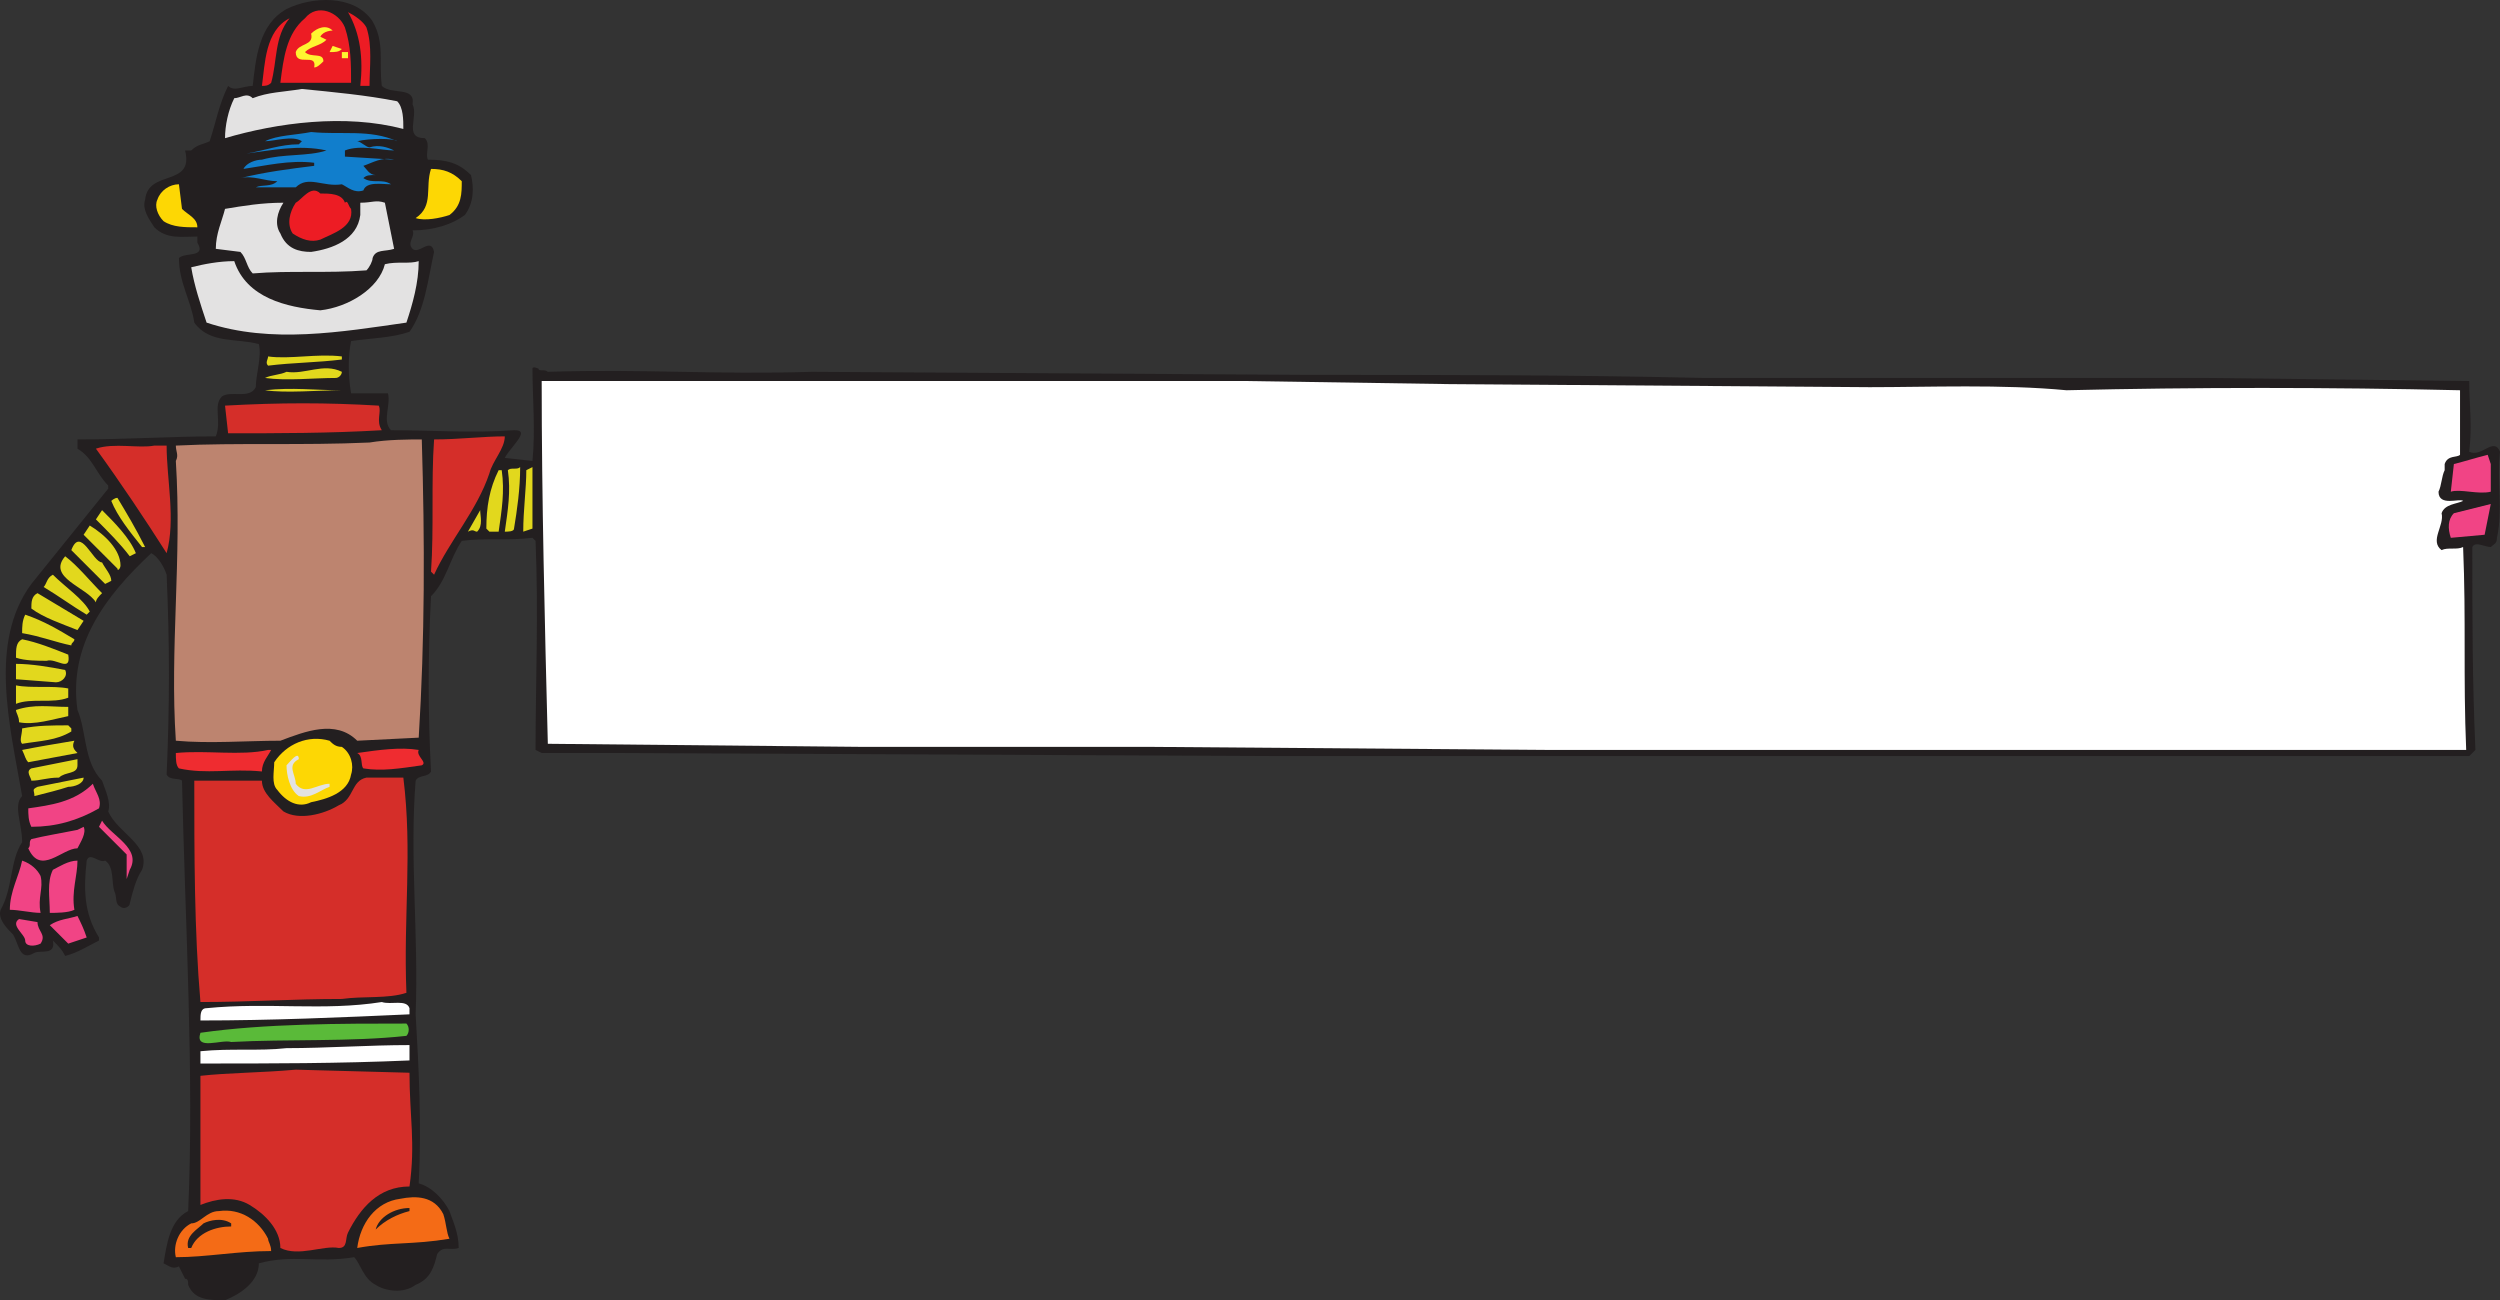 <svg xmlns="http://www.w3.org/2000/svg" width="609.899" height="317.206"><rect width="100%" height="100%" fill="#333333" stroke="none"/><path fill="#231f20" fill-rule="evenodd" d="M90.899 5.206c3 5.25 1.5 9.75 2.25 15.75 2.25 2.25 8.25 0 7.5 4.5 1.5 3-2.25 8.25 3 8.25 1.5 1.5 0 3.75.75 5.25 4.5 0 7.5.75 10.5 3.75.75 3 .75 6.75-1.5 9.75-3 2.25-7.5 3.75-12.75 3.75.75 1.5-1.5 3 0 4.5s4.5-3 5.25.75c-1.5 6.75-2.25 14.25-6 19.5-4.5 1.5-9 1.5-14.25 2.25-.75 3.75-.75 8.25 0 12.75h9c.75 3-1.5 6.75.75 9 10.5 0 19.5.75 30 0 .75 0 2.25 0 1.5 1.5s-3 3.75-3.75 5.25l6.75.75c.75-7.5 0-15.75 0-22.5 0-.75 1.5 0 1.5 0 0 .75 1.5 0 2.25.75 24-.75 40.5.75 64.5 0l120.75.75c33.75 0 63.75 0 96.75.75h123l63.75.75c0 6 .75 10.5 0 17.25 3 1.5 6-3.75 7.5 0-.75 7.5.75 14.25-.75 21 0 1.5-.75 1.5-1.5 2.25-1.5 0-3.75-1.5-4.5 0 0 18 0 32.25.75 49.5l-1.5 1.5h-290.25l-162.75-.75h-17.25l-1.5-.75c0-15.75.75-33.75 0-51l-.75-.75c-6 .75-12 0-17.25.75-3 4.5-3.75 9.75-7.5 13.5-.75 14.25-.75 28.5 0 42.75-.75 1.5-3 .75-3.75 2.25-1.5 18.75.75 37.5 0 57 .75 12.75 1.5 27 .75 41.25 3 .75 6 3.75 7.5 6.75.75 2.25 2.25 5.25 2.25 9-2.25.75-3.75-.75-5.25 1.5-.75 3-1.5 6-5.25 7.5-3 2.25-7.5 1.5-9.75 0-3-1.5-3.75-5.25-5.25-6.75-9 1.5-15-.75-23.25 1.5 0 4.5-4.5 7.5-8.25 9-3.75 0-7.5 0-9-3.75 0-.75 0-1.5-.75-1.5l-1.5-3c-1.5.75-2.25 0-3.75-.75.75-4.5 1.5-10.5 6-12.75 1.5-33-.75-70.5-1.5-105-.75-.75-3 0-3.75-1.5.75-17.25.75-31.5 0-48.75-.75-2.25-2.25-4.5-3.75-5.25-11.25 10.5-20.25 22.5-18 38.25 2.25 5.25 1.5 12.75 6 17.25.75 2.25 2.25 5.25 1.5 7.5 2.25 5.25 10.5 8.25 8.25 14.25-1.5 2.25-2.25 5.25-3 8.25 0 .75-1.5 1.5-2.25.75-1.5-.75-.75-2.25-1.5-3.75-.75-2.25 0-6-2.25-7.5-1.5.75-3.75-2.25-4.5 0-.75 6.75-.75 12.75 3 18.75v.75c-3 1.5-5.25 3-8.25 3.75-.75-1.5-1.5-2.25-3-3.75.75 3.75-3 2.25-4.5 3-3.75 2.25-3.75-2.25-5.25-4.5-1.5-1.5-3.75-3.75-3-6 3-5.25 2.25-12 5.25-16.5 0-4.5-2.25-9 0-11.25-3-17.25-8.25-37.5 2.25-51.75l18.75-23.25v-.75c-3-3-3.75-6.75-7.5-9v-2.25c12 0 23.25-.75 33.75-.75 1.5-3.75-.75-7.5 1.5-9.75 2.25-1.5 6.75.75 8.25-2.25 0-3 1.5-7.5.75-10.5-5.25-1.5-12 0-15.75-5.25-.75-5.25-3.75-9.75-3.75-15.75 1.5-1.5 6.75 0 4.5-3.75v-1.5c-3.75 0-7.5.75-10.5-2.25-1.5-2.25-3-4.5-2.25-6.75.75-7.5 12-3 9.75-12h1.5c1.5-1.5 3-1.5 4.5-2.25 1.5-4.5 2.25-9 4.5-13.5 1.5 1.5 3.75 0 6 0 .75-6.75 1.5-15 8.25-18.75 6-3 16.5-3.75 21 3"/><path fill="#ed1c24" fill-rule="evenodd" d="M84.149 6.706c1.5 4.5 1.5 9 1.5 13.5h-17.25c.75-6 1.5-12 6-15.75 3-3.75 8.25-1.5 9.75 2.25m5.25 0c1.5 4.5.75 9.75.75 14.25h-2.25c.75-6.75 0-12.75-3-18 1.5.75 3.75 2.25 4.5 3.75m-18.75-2.25c-3.75 4.5-3 10.5-4.5 15.75-.75.75-1.5.75-2.25.75.75-5.25.75-13.5 6.75-16.5"/><path fill="#fff530" fill-rule="evenodd" d="M81.149 7.456s-2.25 0-3 1.5l1.5.75c-1.5 1.5-3.75 1.5-5.25 3 1.5 1.5 4.5 0 4.5 2.25-.75.75-1.5 1.5-2.25 1.5.75-3.75-4.5 0-4.5-3.75.75-2.25 4.5-1.5 3.75-4.5 1.5-1.5 3.75-2.25 5.25-.75m2.25 4.5c-.75.75-1.5.75-3 .75l.75-1.5 2.25.75m1.5 2.25h-1.5v-1.5h1.5v1.5"/><path fill="#e3e2e2" fill-rule="evenodd" d="M96.899 24.706c1.5 1.5 1.5 4.5 1.5 6.75-14.25-3.75-30.75-1.5-43.5 2.25 0-3 .75-6.75 2.25-9.75 1.5 0 3-1.5 4.5 0 3.75-1.5 7.5-1.5 12-2.25 7.5.75 15.75 1.5 23.25 3"/><path fill="#117ecc" fill-rule="evenodd" d="M96.899 34.456c-.75-.75-6.75-.75-9.75 0 .75 0 2.25 1.5 3 1.5 2.25-.75 4.5 0 6 .75-3 0-8.25-1.5-12 0v1.5l12 .75c-3-.75-5.25.75-7.5 1.5.75.75 1.5 2.25 3 2.25-1.5 0-2.25 0-3 .75 2.25 1.5 4.5 0 6.75 1.5-2.25 0-6-.75-6.75 1.5-2.25.75-3.75-.75-5.25-1.5-4.5.75-8.25-2.25-11.25.75h-9.75c1.5-.75 3.75 0 5.25-1.5-3 0-6-1.5-9-.75 6-1.5 12-2.25 18-3v-.75c-6-.75-12 .75-17.25 1.5.75-1.5 3-2.25 4.5-2.25 5.25-1.5 11.25-.75 15.75-2.25-6.75-1.5-13.5 0-19.5.75 4.5-.75 8.25-2.25 12.75-2.25l.75-.75c-2.25-1.5-6.75 0-9 0 3-1.5 7.5-1.5 11.25-2.25 7.5.75 14.25-.75 21 2.25"/><path fill="#fdd704" fill-rule="evenodd" d="M112.649 44.206c0 3 0 6-3 8.25-2.25.75-6 1.5-8.25.75 4.5-3 2.25-7.5 3.75-12 3 0 5.25.75 7.5 3m-68.25 6.75c1.5 1.5 3.75 2.25 3.75 4.5-3 0-6 0-8.25-1.5-1.5-1.5-2.25-3.75-1.5-5.25.75-2.25 3-3.75 5.25-3.75l.75 6"/><path fill="#ed1c24" fill-rule="evenodd" d="M84.149 49.456c.75-.75.75.75 1.5 1.5.75 4.5-4.5 6-7.5 7.5-2.25.75-4.5 0-6.75-1.5-1.5-2.25-.75-5.25.75-7.5 1.5-.75 3.75-4.5 6-2.25 2.25 0 5.25 0 6 2.25"/><path fill="#e3e2e2" fill-rule="evenodd" d="m93.899 49.456 2.25 11.25c-2.25.75-4.5 0-5.25 2.25 0 .75-.75 2.25-1.5 3-9.75.75-18.75 0-27.75.75-1.5-1.5-1.5-3.75-3-5.25l-6-.75c0-3.75 1.5-6.75 2.25-9.75 4.5-.75 9-1.5 14.25-1.5-1.5 2.25-2.25 5.25-.75 7.5 1.5 3.75 4.5 4.5 7.5 4.5 5.25-.75 11.25-3 12-9v-3c3 0 3.75-.75 6 0"/><path fill="#e3e2e2" fill-rule="evenodd" d="M57.149 63.706c3 9 12.75 11.25 21 12 6.75-.75 14.25-5.25 15.75-11.25 3-.75 6 0 8.25-.75 0 5.25-1.5 10.5-3 15-15.75 2.25-33 5.25-48.75 0-1.5-4.5-3-9-3.75-13.5 3-.75 6.75-1.5 10.5-1.5"/><path fill="#e2d81d" fill-rule="evenodd" d="M83.399 86.956v.75c-6 .75-12 .75-18 1.5-.75-.75 0-1.5 0-2.25 5.25.75 12-.75 18 0m0 3.75c0 .75-.75 1.5-1.5 1.5-5.25 0-12 .75-17.25 0 1.5-.75 3.75-.75 5.25-1.5 4.5.75 9-2.25 13.5 0"/><path fill="#fff" fill-rule="evenodd" d="m353.399 93.706 102.75.75c14.25 0 32.25-.75 48 .75 30.75-.75 64.5-.75 96 0v15.75c-.75.75-3 0-3.75 2.25v1.5c-.75 1.5-.75 3.75-1.5 5.25 0 3.75 5.25 1.5 6 2.25-1.5.75-4.5.75-5.25 3 .75 3-3 6.75 0 9 1.5-.75 3.75 0 5.25-.75.75 18 0 31.5.75 49.5h-223.5l-97.5-.75h-70.5l-76.5-.75c-.75-29.25-1.5-60-1.5-88.5h171.75l49.5.75"/><path fill="#e2d81d" fill-rule="evenodd" d="M83.399 95.206c-6 0-13.5.75-18.75 0 6.75-.75 12 0 18.75 0"/><path fill="#d52e29" fill-rule="evenodd" d="M92.399 98.956c.75 1.5-.75 3.75.75 6-12.75.75-25.5.75-37.5.75l-.75-6.75c13.5-.75 24.75-.75 37.5 0m30.75 7.5c0 3-3 6-3.75 9-3 9-9.75 16.5-13.5 24.75l-.75-.75c.75-10.5 0-21.75.75-32.25 6 0 12-.75 17.25-.75"/><path fill="#bd846f" fill-rule="evenodd" d="M102.899 107.206c.75 24.75.75 48.75-.75 72.75l-15 .75c-5.25-5.25-12.75-2.25-18.75 0-8.25 0-17.25.75-25.5 0-1.5-22.5 1.5-44.25 0-68.25.75-1.5 0-2.25 0-3.75 15-.75 30.75 0 47.25-.75 4.5-.75 9.75-.75 12.75-.75"/><path fill="#d52e29" fill-rule="evenodd" d="M40.649 108.706c0 8.25 2.25 18 0 26.25-5.25-8.25-11.25-17.25-17.25-25.5 4.5-1.5 10.5 0 14.25-.75h3"/><path fill="#f14485" fill-rule="evenodd" d="M607.649 113.206v6.75c-3 .75-7.5-.75-9.75 0l.75-6.75c3-.75 5.25-1.5 8.25-2.25l.75 2.25"/><path fill="#e2d81d" fill-rule="evenodd" d="M126.899 113.956c0 5.25-.75 10.5-1.5 15 0 .75-1.5.75-2.25.75.75-5.25 1.5-9.75.75-15 .75-.75 2.25 0 3-.75m.75 15.75c0-5.25.75-10.5.75-15l1.5-.75v15l-2.25.75m-5.25-15c.75 5.25 0 9.75-.75 15h-2.25l-.75-.75c0-5.25.75-9.75 3-14.25h.75m-93.75 6.75c2.25 3.75 4.5 7.5 6.75 12h-.75c-3-3.75-6-7.5-7.5-11.25 0 0 .75-.75 1.5-.75"/><path fill="#f14485" fill-rule="evenodd" d="m606.149 130.456-8.25.75c-.75-2.25-.75-4.5.75-6l9-2.25-1.5 7.5"/><path fill="#e2d81d" fill-rule="evenodd" d="m33.149 134.956-1.5.75c-2.25-3-5.25-6-8.25-9l1.5-2.25c3 3 6.75 6.75 8.25 10.5m83.25-5.25c-.75 0-.75-.75-2.25 0l3-5.25c0 1.5.75 3.75-.75 5.25m-87 8.25c0 .75-.75 1.5-.75.75l-8.25-8.25 1.5-2.25c3.75 2.25 7.5 6 7.5 9.75m-4.5-.75c.75 1.5 2.25 3 2.25 4.5l-1.5.75-8.25-8.25c2.25-6 5.25 3 7.5 3m0 7.5c-.75.75-1.5 1.5-1.5 2.25-2.25-3.75-12-6-7.5-11.25 3 2.25 6 6 9 9m-12-4.5c3 3 7.5 6 9 9l-.75.75c-3.75-2.25-6.75-4.5-10.5-6.75.75-.75.75-2.25 2.25-3m7.5 11.25-1.5 2.25c-3.75-1.5-8.25-3-11.25-5.25 0-1.5 0-3 1.5-3.75l11.25 6.75m-2.25 4.5c0 .75-.75.75-.75 1.5-3.75-.75-7.5-2.25-12-3 0-1.5 0-3 .75-4.5 4.5 1.5 8.25 3.75 12 6m-1.5 3.75c.75 4.5-3 .75-5.25 1.5-2.25 0-5.25 0-7.5-.75 0-2.25 0-3.75 1.5-4.5 3.75.75 7.5 2.25 11.25 3.75m-.75 3.75c.75 1.5-.75 3-2.25 3l-9.75-.75v-3.75c3.75 0 8.25.75 12 1.5m.75 4.5v2.25c-3.75 1.5-9 0-12.75 1.5v-4.5c3.75.75 9 0 12.75.75m0 6.75c-3.75.75-8.25 2.25-12 1.5 0-1.5-.75-2.25-.75-3 4.5-1.5 8.25-.75 12.75-.75v2.25m.75 3v.75c-3.75 2.25-7.5 2.25-12 3-.75-.75 0-2.25 0-3.75 3.75-.75 7.5-.75 11.25-.75l.75.75"/><path fill="#fdd704" fill-rule="evenodd" d="M83.399 182.206c2.25 1.5 3 4.5 2.25 6.75-.75 4.5-6 6-9.75 6.75-3 1.5-6 0-8.25-3-1.5-1.5-.75-4.5-.75-6.75 3-4.5 8.25-6.75 13.5-5.25.75.75 1.5 1.5 3 1.5"/><path fill="#e2d81d" fill-rule="evenodd" d="M18.149 180.706c-.75 1.5 0 2.25.75 3-3.75.75-8.25 1.5-12 2.25-.75-.75-.75-1.5-1.5-3 3.75-.75 8.25-1.5 12.75-2.25"/><path fill="#ef2c30" fill-rule="evenodd" d="M102.149 182.956c-.75 1.5 2.25 3 .75 3.75-5.25.75-9.75 1.5-14.25.75-.75-.75 0-3-1.5-3.75 5.25-.75 10.5-1.5 15-.75m-36 0c-.75 1.5-2.25 3-2.25 5.25-7.5-.75-13.5.75-20.25-.75-.75-.75-.75-2.25-.75-3.75 7.5-.75 15.75.75 22.5-.75h.75"/><path fill="#e3e2e2" fill-rule="evenodd" d="M72.899 185.206c-3 1.5-.75 3.75-.75 6 2.25 3 5.25 0 8.25 0v.75c-2.25.75-4.5 3-7.5 2.25-2.25-1.5-3-5.25-3-7.5.75-.75 3-3.75 3-1.5"/><path fill="#e2d81d" fill-rule="evenodd" d="M18.899 186.706c0 2.25-3 1.5-4.5 3-3 0-4.5.75-6.75.75 0-.75-1.5-2.25 0-3l11.25-2.25v1.5m1.5 3c0 1.5-2.25 2.25-3.75 2.25-2.25.75-5.25 1.5-8.25 2.25 0-1.5-.75-1.5.75-2.25l11.25-2.25"/><path fill="#d52e29" fill-rule="evenodd" d="M98.399 189.706c2.25 18 0 33.75.75 52.5-4.5 1.5-10.5.75-15.75 1.5-12 0-22.5.75-34.5.75-1.5-17.25-1.5-36-1.5-54h16.5c0 3 3 5.25 5.25 7.5 3.75 2.25 9.75.75 13.5-1.5 3.75-1.5 3-6 6.75-6.75h9"/><path fill="#f14485" fill-rule="evenodd" d="M24.149 197.206c-5.25 3-10.5 4.5-16.5 4.5-.75-1.5-.75-3-.75-4.5 5.25-.75 11.25-1.5 15.75-6 .75 2.25 2.25 3.75 1.5 6m7.5 15-.75 2.25v-6l-6.75-6.75.75-1.5c2.25 3.75 9.75 6.75 6.75 12m-12.75-5.25c-3.75 0-9 6.75-12 0 .75-.75 0-1.5.75-2.25 3-.75 7.5-1.5 11.25-2.25l1.5-.75c.75 1.5-.75 3.75-1.5 5.25m0 3c0 3.75-1.5 7.5-.75 12-1.5.75-4.5.75-6 .75 0-3.75-.75-7.5.75-10.5 1.5-.75 3.75-2.25 6-2.25m-9 3.75c.75 3-.75 5.25 0 9-2.25 0-5.25-.75-7.5-.75 0-4.5 2.25-8.25 3-12 2.25.75 3.75 2.25 4.5 3.75m11.25 15-4.5 1.5-4.5-4.5c2.25-1.5 4.5-1.5 6.75-2.25.75 1.5 1.5 3 2.25 5.25m-12-3.75c0 2.25 2.25 3 .75 5.25-1.5.75-3.75.75-3.75-.75s-3.75-3.75-1.5-5.25l4.5.75"/><path fill="#fff" fill-rule="evenodd" d="M99.899 245.956v1.5c-16.5.75-33.75 1.5-51 1.5 0-1.5 0-3 1.5-3 15-1.5 28.5.75 42.75-1.5 2.25.75 6-.75 6.75 1.5"/><path fill="#5aba39" fill-rule="evenodd" d="M99.149 249.706c.75.75.75 2.25 0 3-13.5 1.5-29.25.75-42.75 1.5-2.25-.75-9 2.25-7.5-2.25 15.75-2.25 34.5-2.25 50.25-2.25"/><path fill="#fff" fill-rule="evenodd" d="M99.899 258.706c-17.25.75-33.75.75-51 .75v-3c7.5-.75 14.25 0 21-.75 9.75 0 20.25-.75 30-.75v3.75"/><path fill="#d52e29" fill-rule="evenodd" d="M99.899 261.706c0 10.5 1.5 17.25 0 27.75-7.5 0-12 5.25-15 11.25-.75 1.5 0 3.75-2.25 3.75-3.75-.75-9.75 2.25-14.25 0 0-4.5-3.75-8.25-7.5-10.5s-8.25-1.5-12 0v-31.5c6.75-.75 15-.75 23.25-1.5l27.75.75"/><path fill="#f46b16" fill-rule="evenodd" d="M108.149 296.206c.75 2.25.75 4.5 1.5 6-9 1.5-14.25.75-22.5 2.25.75-6 4.5-11.25 10.5-12 3.75-.75 8.25-.75 10.5 3.75"/><path fill="#231f20" fill-rule="evenodd" d="M99.899 295.456c-3 .75-6 2.25-8.25 4.5.75-3 4.5-5.25 8.25-5.25v.75"/><path fill="#f46b16" fill-rule="evenodd" d="M65.399 302.206c0 .75.75 1.5.75 3-8.25 0-15.75 1.5-23.25 1.5-.75-3 .75-6.75 3.75-8.25 2.25 0 3.75-3 6.75-3 5.25-.75 9.75 2.25 12 6.75"/><path fill="#231f20" fill-rule="evenodd" d="M56.399 298.456v.75c-3.75 0-8.25 1.5-9.75 5.25h-.75c-.75-3 2.25-4.5 3.75-6 1.5-.75 4.5-1.5 6.75 0"/></svg>
